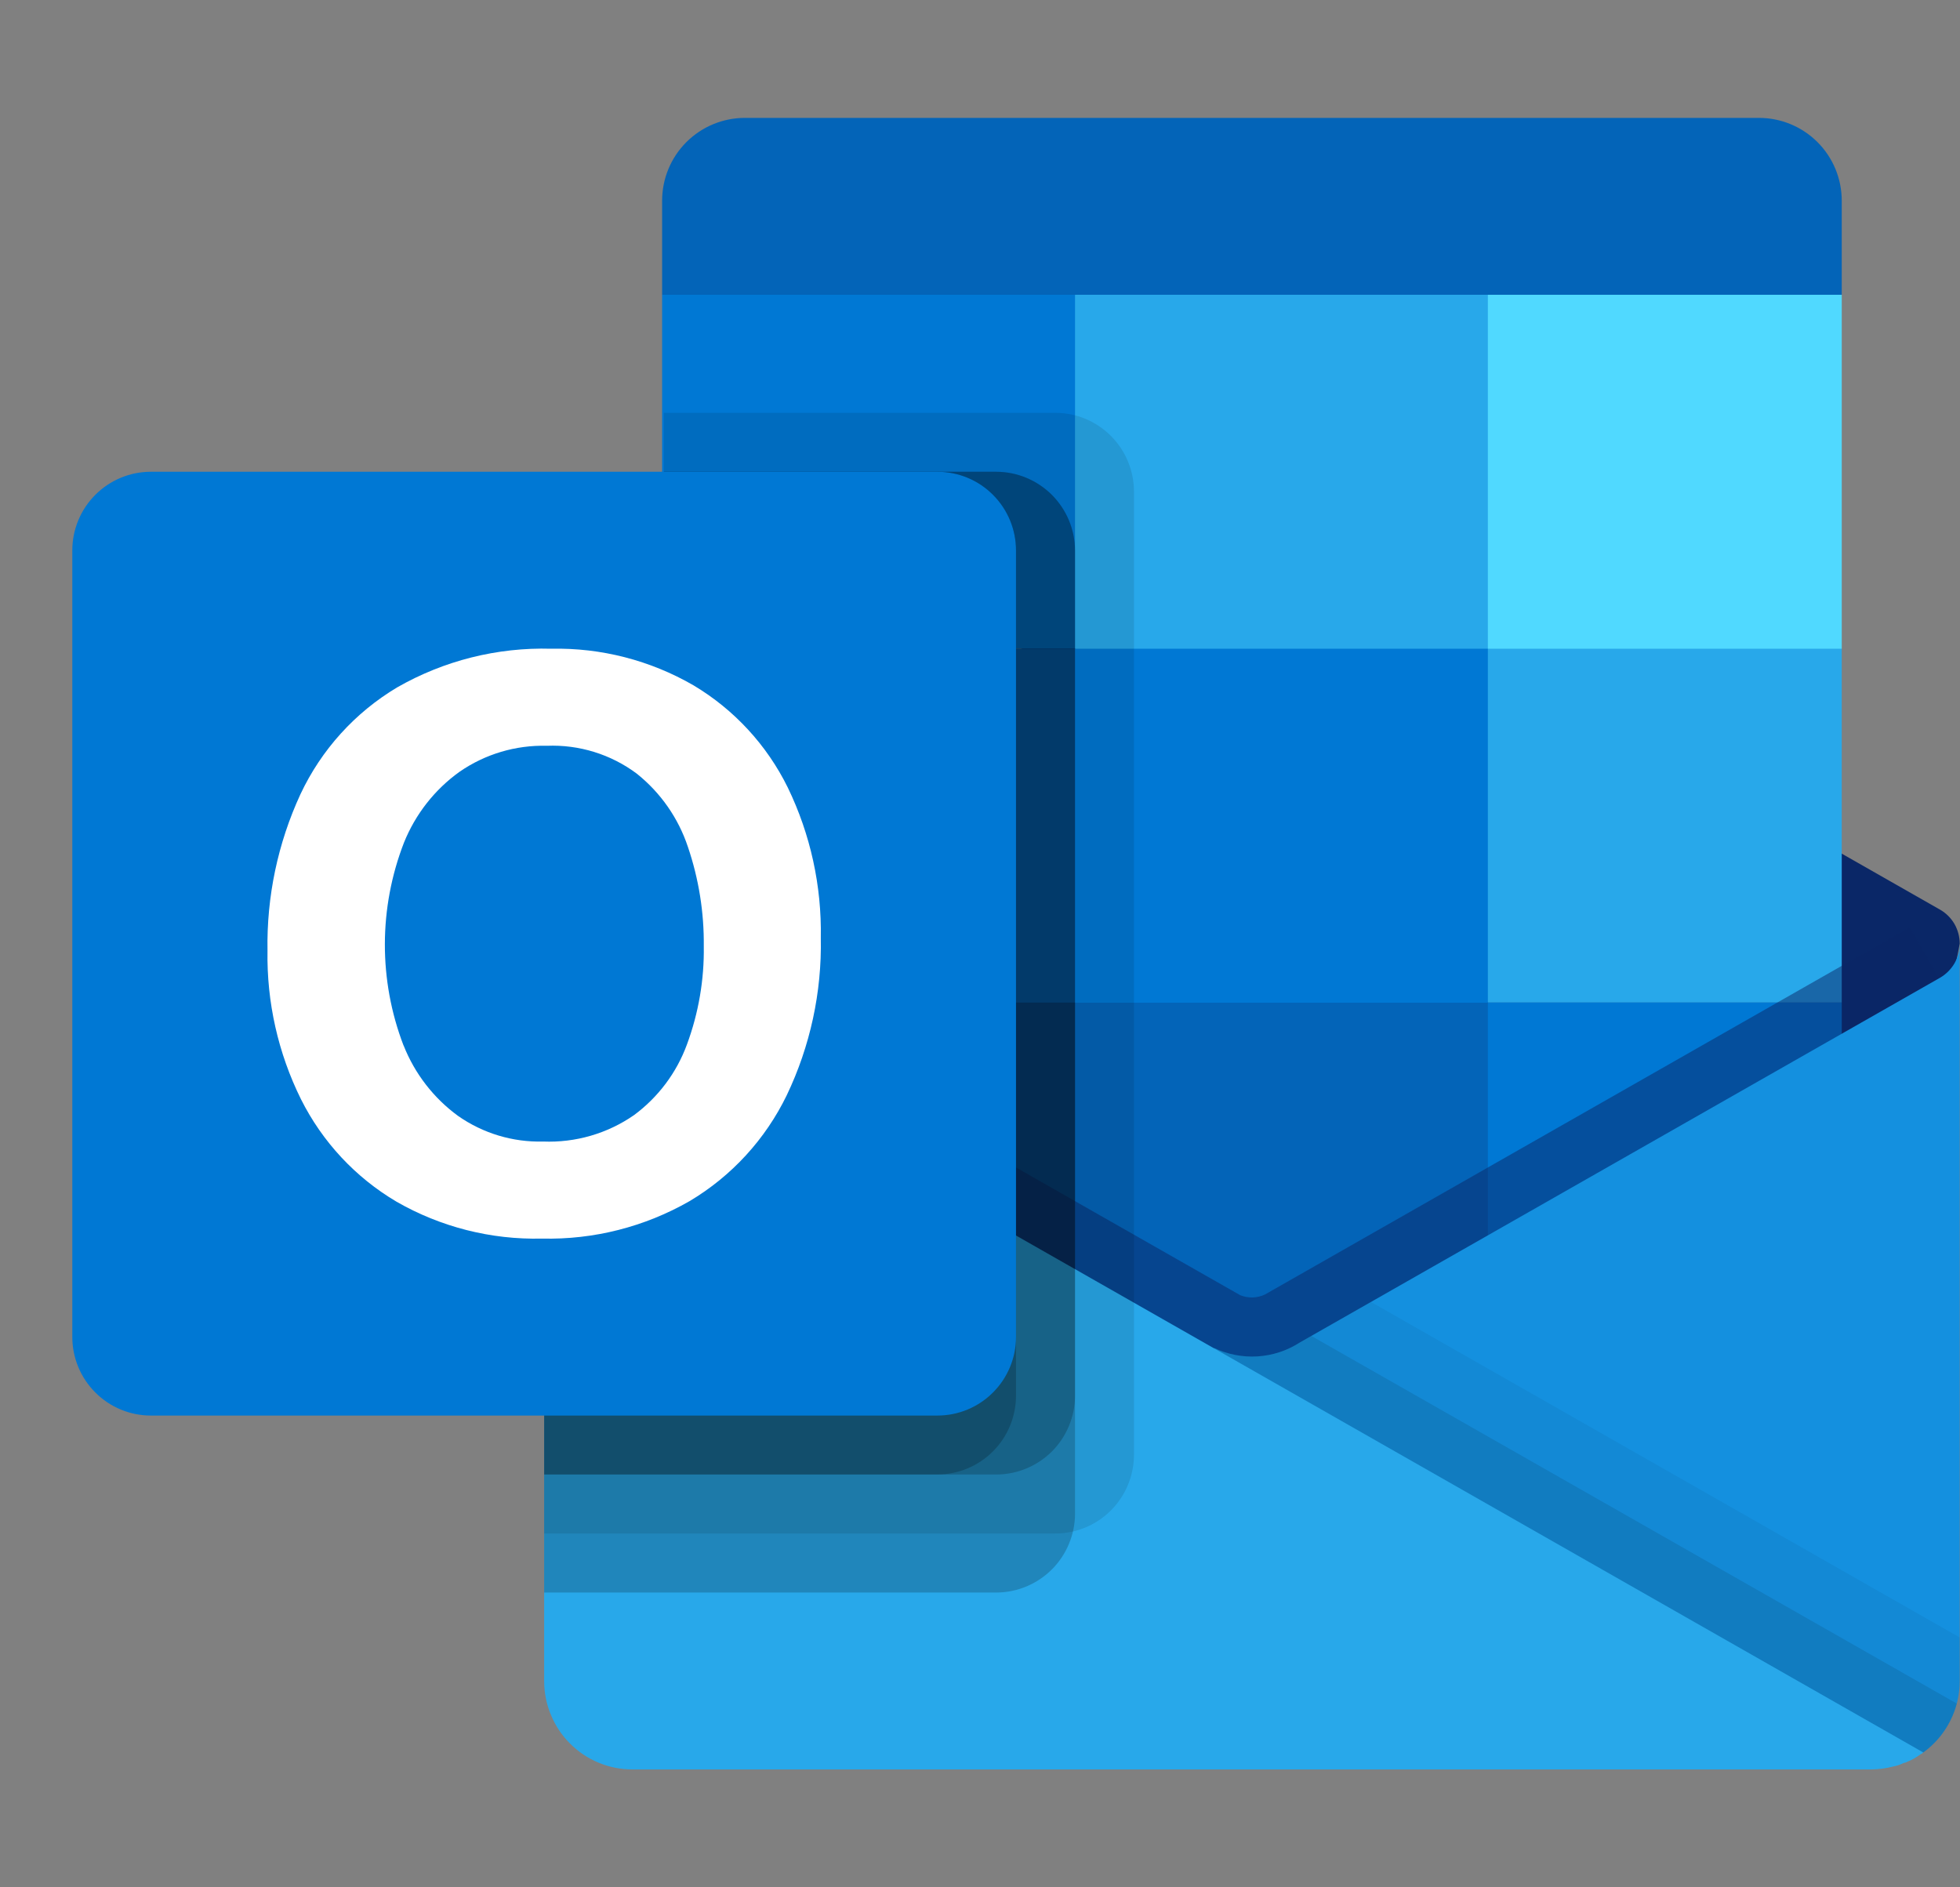 <svg width="27" height="26" viewBox="0 0 27 26" fill="none" xmlns="http://www.w3.org/2000/svg">
<rect x="0" y="0" width="27" height="26" fill="#808080" stroke="none"/>
<path d="M24.23 1.624H10.262C9.959 1.624 9.669 1.744 9.455 1.958C9.241 2.172 9.121 2.462 9.121 2.765V4.061L16.994 6.499L25.371 4.061V2.765C25.371 2.462 25.251 2.172 25.037 1.958C24.823 1.744 24.533 1.624 24.23 1.624Z" fill="#0364B8"/>
<path d="M26.712 14.142C26.831 13.767 26.926 13.386 26.996 13C26.996 12.905 26.971 12.812 26.924 12.729C26.876 12.647 26.808 12.579 26.726 12.532L26.715 12.525L26.712 12.524L17.906 7.507C17.868 7.482 17.829 7.459 17.788 7.439C17.62 7.356 17.434 7.312 17.246 7.312C17.058 7.312 16.873 7.356 16.704 7.439C16.664 7.459 16.624 7.481 16.586 7.506L7.781 12.524L7.777 12.526L7.767 12.532C7.685 12.579 7.617 12.647 7.569 12.729C7.522 12.812 7.496 12.905 7.496 13C7.566 13.386 7.662 13.767 7.781 14.142L17.118 20.971L26.712 14.142Z" fill="#0A2767"/>
<path d="M20.496 4.061H14.809L13.166 6.499L14.809 8.937L20.496 13.812H25.371V8.937L20.496 4.061Z" fill="#28A8EA"/>
<path d="M9.121 4.061H14.809V8.937H9.121V4.061Z" fill="#0078D4"/>
<path d="M20.496 4.061H25.371V8.937H20.496V4.061Z" fill="#50D9FF"/>
<path d="M20.496 13.813L14.809 8.937H9.121V13.813L14.809 18.688L23.61 20.125L20.496 13.813Z" fill="#0364B8"/>
<path d="M14.809 8.937H20.496V13.813H14.809V8.937Z" fill="#0078D4"/>
<path d="M9.121 13.812H14.809V18.688H9.121V13.812Z" fill="#064A8C"/>
<path d="M20.496 13.812H25.371V18.688H20.496V13.812Z" fill="#0078D4"/>
<path opacity="0.5" d="M17.401 20.49L7.819 13.502L8.221 12.795C8.221 12.795 16.951 17.768 17.085 17.843C17.139 17.865 17.198 17.875 17.256 17.874C17.315 17.872 17.373 17.858 17.426 17.833L26.309 12.771L26.712 13.477L17.401 20.49Z" fill="#0A2767"/>
<path d="M26.726 13.469L26.714 13.476L26.712 13.477L17.906 18.494C17.731 18.607 17.53 18.673 17.323 18.686C17.115 18.699 16.907 18.658 16.72 18.568L19.786 22.68L26.492 24.141V24.144C26.648 24.031 26.776 23.883 26.863 23.711C26.951 23.54 26.996 23.35 26.996 23.157V13C26.996 13.095 26.971 13.188 26.924 13.271C26.876 13.353 26.808 13.421 26.726 13.469Z" fill="#1490DF"/>
<path opacity="0.05" d="M26.996 23.158V22.558L18.885 17.936L17.906 18.494C17.731 18.607 17.53 18.673 17.323 18.686C17.115 18.699 16.907 18.658 16.72 18.568L19.786 22.681L26.492 24.141V24.144C26.648 24.031 26.776 23.883 26.863 23.711C26.951 23.54 26.996 23.35 26.996 23.158Z" fill="black"/>
<path opacity="0.1" d="M26.956 23.469L18.064 18.404L17.906 18.493C17.731 18.606 17.53 18.672 17.323 18.685C17.115 18.698 16.907 18.658 16.72 18.568L19.786 22.68L26.492 24.141V24.144C26.72 23.979 26.884 23.74 26.956 23.469Z" fill="black"/>
<path d="M7.781 13.479V13.471H7.772L7.748 13.455C7.67 13.407 7.606 13.341 7.562 13.261C7.518 13.181 7.495 13.091 7.496 13V23.157C7.496 23.317 7.527 23.476 7.589 23.624C7.65 23.772 7.739 23.907 7.853 24.02C7.966 24.133 8.1 24.223 8.248 24.284C8.396 24.345 8.555 24.377 8.715 24.376H25.777C25.879 24.375 25.98 24.362 26.078 24.336C26.129 24.327 26.178 24.31 26.224 24.287C26.241 24.285 26.258 24.28 26.273 24.271C26.34 24.244 26.402 24.208 26.46 24.165C26.476 24.157 26.484 24.157 26.492 24.141L7.781 13.479Z" fill="#28A8EA"/>
<path opacity="0.1" d="M15.621 20.043V6.77C15.62 6.483 15.506 6.208 15.303 6.005C15.1 5.802 14.825 5.687 14.538 5.687H9.145V11.745L7.781 12.524L7.776 12.525L7.767 12.531C7.684 12.579 7.616 12.647 7.569 12.729C7.521 12.812 7.496 12.905 7.496 13V21.126H14.538C14.825 21.125 15.1 21.011 15.303 20.808C15.506 20.605 15.62 20.329 15.621 20.043Z" fill="black"/>
<path opacity="0.2" d="M14.809 20.855V7.583C14.808 7.296 14.693 7.021 14.491 6.818C14.287 6.615 14.013 6.5 13.726 6.499H9.145V11.745L7.781 12.524L7.776 12.525L7.767 12.531C7.684 12.579 7.616 12.647 7.569 12.729C7.521 12.812 7.496 12.905 7.496 13V21.939H13.726C14.013 21.938 14.287 21.823 14.491 21.62C14.693 21.417 14.808 21.142 14.809 20.855Z" fill="black"/>
<path opacity="0.2" d="M14.809 19.23V7.583C14.808 7.296 14.693 7.021 14.491 6.818C14.287 6.615 14.013 6.5 13.726 6.499H9.145V11.745L7.781 12.524L7.776 12.525L7.767 12.531C7.684 12.579 7.616 12.647 7.569 12.729C7.521 12.812 7.496 12.905 7.496 13V20.313H13.726C14.013 20.312 14.287 20.198 14.491 19.995C14.693 19.792 14.808 19.517 14.809 19.23Z" fill="black"/>
<path opacity="0.2" d="M13.996 19.23V7.583C13.995 7.296 13.881 7.021 13.678 6.818C13.475 6.615 13.2 6.5 12.913 6.499H9.145V11.745L7.781 12.524L7.776 12.525L7.767 12.531C7.684 12.579 7.616 12.647 7.569 12.729C7.521 12.812 7.496 12.905 7.496 13V20.313H12.913C13.2 20.312 13.475 20.198 13.678 19.995C13.881 19.792 13.995 19.517 13.996 19.23Z" fill="black"/>
<path d="M2.079 6.499H12.913C13.2 6.499 13.476 6.613 13.679 6.817C13.882 7.02 13.996 7.295 13.996 7.583V18.418C13.996 18.705 13.882 18.98 13.679 19.183C13.476 19.387 13.2 19.501 12.913 19.501H2.079C1.792 19.501 1.516 19.387 1.313 19.183C1.11 18.98 0.996 18.705 0.996 18.418V7.583C0.996 7.295 1.11 7.02 1.313 6.817C1.516 6.613 1.792 6.499 2.079 6.499Z" fill="#0078D4"/>
<path d="M4.138 10.943C4.426 10.329 4.89 9.816 5.472 9.469C6.117 9.1 6.85 8.916 7.593 8.937C8.28 8.922 8.958 9.097 9.553 9.441C10.113 9.775 10.564 10.264 10.852 10.849C11.165 11.495 11.32 12.204 11.307 12.921C11.322 13.67 11.161 14.412 10.838 15.088C10.544 15.694 10.08 16.201 9.501 16.546C8.883 16.901 8.179 17.08 7.466 17.063C6.764 17.08 6.07 16.904 5.461 16.554C4.896 16.22 4.44 15.73 4.146 15.143C3.831 14.507 3.673 13.805 3.685 13.096C3.672 12.353 3.827 11.617 4.138 10.943ZM5.56 14.403C5.713 14.79 5.973 15.127 6.31 15.373C6.653 15.613 7.064 15.737 7.482 15.726C7.928 15.744 8.368 15.616 8.734 15.362C9.067 15.116 9.321 14.777 9.463 14.389C9.623 13.956 9.702 13.497 9.695 13.036C9.7 12.57 9.626 12.107 9.476 11.666C9.344 11.269 9.099 10.919 8.772 10.658C8.415 10.391 7.977 10.256 7.532 10.274C7.104 10.263 6.684 10.388 6.332 10.631C5.988 10.877 5.723 11.216 5.565 11.608C5.216 12.507 5.214 13.504 5.559 14.403L5.56 14.403Z" fill="white"/>
</svg>
